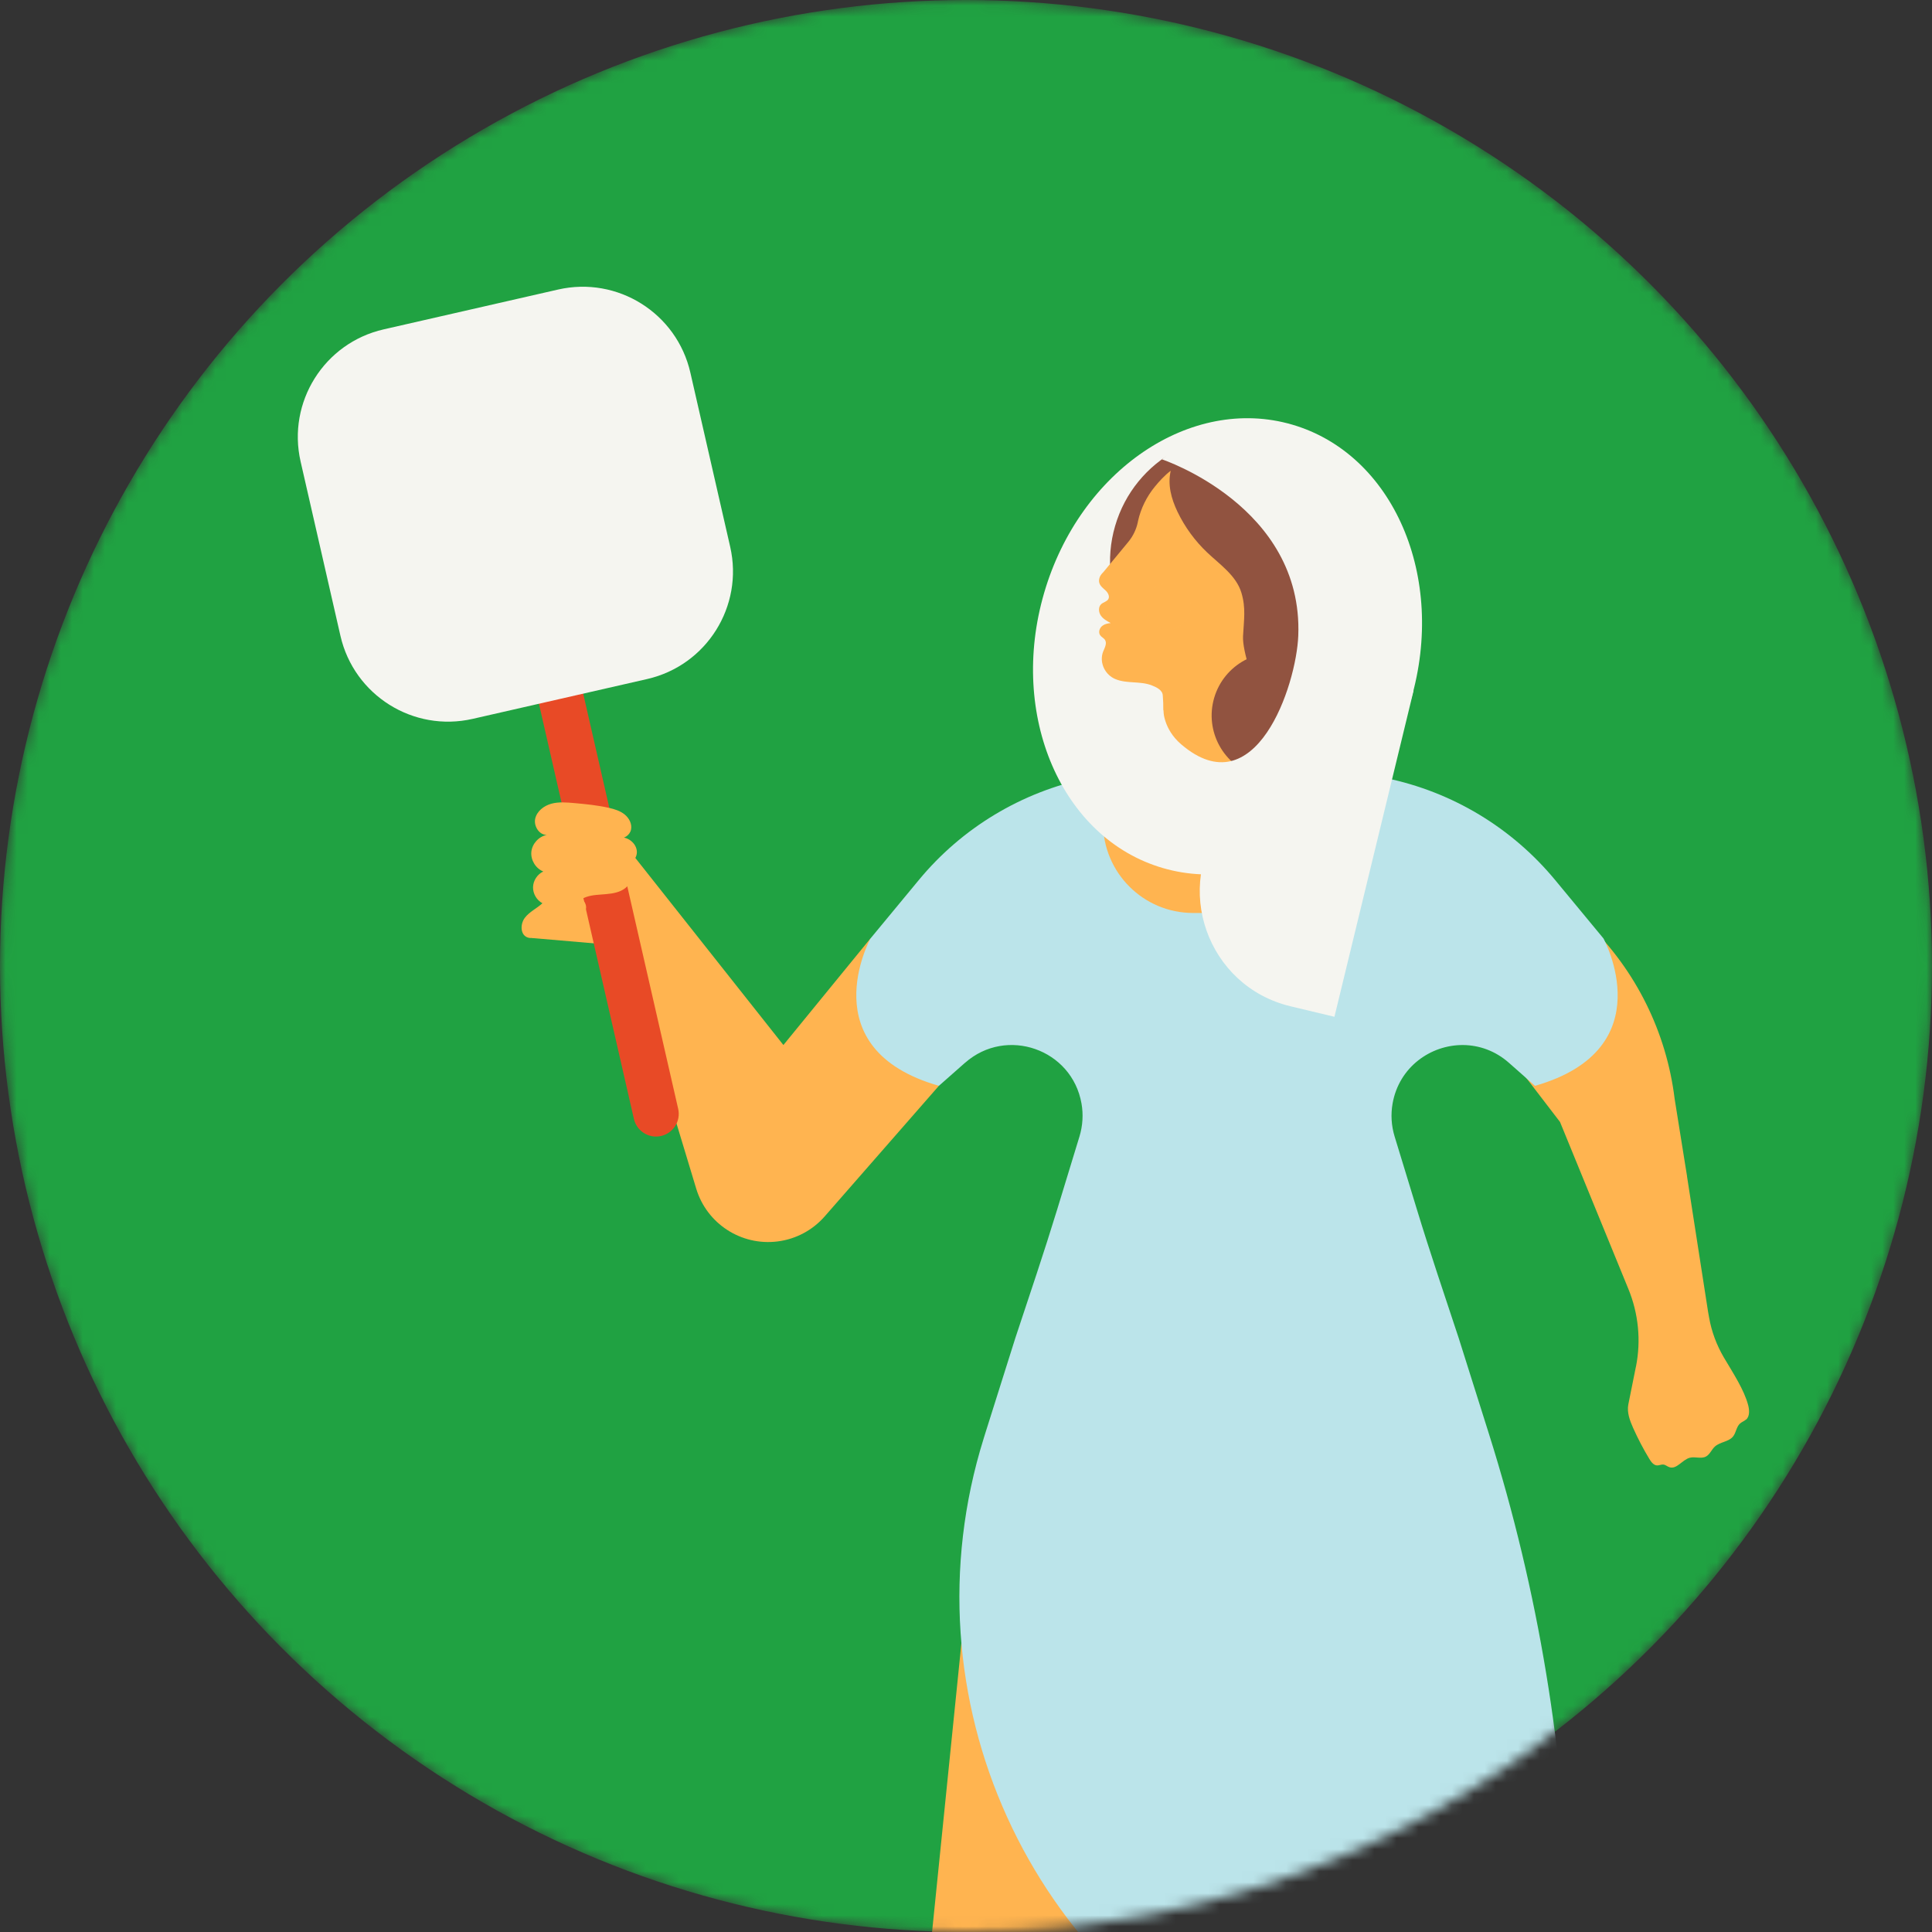 <svg width="175" height="175" viewBox="0 0 175 175" fill="none" xmlns="http://www.w3.org/2000/svg">
<rect x="0" y="0" width="175" height="175" fill="#333333" stroke="none"/>
<mask id="mask0_1981_1932" style="mask-type:alpha" maskUnits="userSpaceOnUse" x="0" y="0" width="175" height="175">
<circle cx="87.5" cy="87.5" r="87.5" fill="#D9D9D9"/>
<circle cx="87.5" cy="87.5" r="87.5" fill="black" fill-opacity="0.2"/>
</mask>
<g mask="url(#mask0_1981_1932)">
<circle cx="87.5" cy="87.5" r="87.5" fill="#20A242"/>
<path d="M158.156 128.577C157.997 128.726 157.774 128.795 157.609 128.944C157.28 129.241 157.259 129.756 156.988 130.106C156.589 130.61 155.798 130.599 155.326 131.035C155.028 131.311 154.879 131.751 154.518 131.937C154.078 132.165 153.536 131.916 153.058 132.043C152.378 132.223 151.874 133.126 151.21 132.897C151.019 132.834 150.865 132.68 150.668 132.659C150.477 132.637 150.296 132.744 150.105 132.738C149.787 132.728 149.569 132.43 149.404 132.16C148.852 131.252 148.363 130.313 147.928 129.342C147.631 128.673 147.354 127.94 147.492 127.219L148.177 123.811C148.177 123.811 148.183 123.785 148.188 123.774C148.655 121.418 148.411 118.977 147.498 116.753L141.306 101.627L134.699 93.008L143.632 83.471L143.828 83.662C148.177 87.903 150.95 93.502 151.688 99.531L152.649 105.528L152.814 106.547C152.814 106.547 152.814 106.547 152.808 106.547L154.72 118.844L154.81 119.343C155.033 120.617 155.49 121.837 156.143 122.952C156.993 124.39 157.986 125.892 158.347 127.277C158.464 127.728 158.501 128.28 158.161 128.593" fill="#FFB450"/>
<path d="M56.818 76.79L70.96 94.659L78.846 85.005L85.043 98.353L74.704 110.177C73.61 111.43 72.091 112.242 70.439 112.449C67.141 112.868 64.024 110.846 63.063 107.667L56.95 87.446L55.24 85.573L48.172 84.963L55.851 77.108" fill="#FFB450"/>
<path d="M96.549 188.799L102.008 171.747L87.643 143.337L82.258 196.346L96.549 188.799Z" fill="#FFB450"/>
<path d="M87.41 96.267L85.047 98.353C73.363 95.015 78.849 85.005 78.849 85.005L83.225 79.714C87.134 74.98 92.545 71.727 98.562 70.48C99.475 76.662 104.807 81.407 111.249 81.407H112.046H112.837C119.273 81.407 124.605 76.662 125.519 70.48C125.519 70.48 125.524 70.48 125.529 70.48C131.546 71.721 136.952 74.98 140.866 79.714L145.242 85.005C145.242 85.005 150.728 95.009 139.045 98.353C139.045 98.353 139.045 98.353 139.039 98.353L136.676 96.267C135.444 95.179 133.978 94.675 132.539 94.659C129.587 94.633 126.724 96.655 126.14 99.956C125.965 100.948 126.028 101.967 126.321 102.933L128.339 109.541C129.512 113.394 130.835 117.284 132.13 121.206L134.86 129.856C139.358 144.106 141.801 158.924 142.114 173.864L142.677 200.724L115.63 188.756C93.209 178.831 81.791 153.681 89.104 130.286C89.146 130.143 89.194 130 89.237 129.856L91.966 121.206C93.267 117.284 94.584 113.394 95.763 109.541L97.781 102.933C98.073 101.967 98.137 100.948 97.962 99.956C97.096 95.031 91.17 92.956 87.415 96.267" fill="#BBE4EA"/>
<path d="M59.883 102.897C58.773 103.151 57.674 102.456 57.419 101.352L43.988 42.639L47.998 41.721L61.428 100.434C61.683 101.543 60.987 102.642 59.883 102.897Z" fill="#E84A26"/>
<path d="M50.554 26.226L34.749 29.835C29.365 31.064 25.998 36.425 27.229 41.809L30.837 57.593C32.068 62.977 37.431 66.345 42.815 65.115L58.62 61.507C64.004 60.277 67.371 54.916 66.141 49.532L62.532 33.748C61.301 28.364 55.938 24.997 50.554 26.226Z" fill="#F5F5F0"/>
<path d="M108.066 82.697H111.958V74.545H99.914C99.914 79.045 103.562 82.697 108.071 82.697" fill="#FFB450"/>
<path d="M127.801 63.385C124.566 74.477 114.503 81.302 105.331 78.627C96.155 75.952 91.343 64.796 94.578 53.704C97.812 42.612 107.875 35.787 117.047 38.462C126.223 41.137 131.035 52.292 127.801 63.385Z" fill="#F5F5F0"/>
<path d="M122.94 54.027C121.172 60.077 114.831 63.553 108.777 61.791C102.718 60.024 99.239 53.687 101.008 47.637C102.776 41.581 109.117 38.105 115.171 39.873C121.23 41.64 124.709 47.977 122.94 54.027Z" fill="#915340"/>
<path d="M114.601 64.149L114.559 63.852C113.587 62.164 112.525 58.985 112.594 57.626C112.668 56.167 112.87 55.073 112.44 53.672C111.967 52.133 110.517 51.151 109.349 50.047C108.234 48.991 107.315 47.728 106.651 46.343C106.094 45.17 105.748 43.902 106.046 42.639C105.488 43.053 104.962 43.647 104.623 44.061C103.874 44.968 103.337 46.046 103.082 47.192C103.072 47.229 103.067 47.267 103.061 47.304C102.928 47.946 102.636 48.551 102.222 49.06L99.944 51.82C99.848 51.91 99.758 52.011 99.684 52.133C99.631 52.218 99.593 52.314 99.572 52.414C99.45 52.988 99.87 53.211 100.167 53.508C100.374 53.709 100.533 54.028 100.39 54.272C100.257 54.495 99.955 54.543 99.758 54.713C99.471 54.962 99.498 55.44 99.71 55.753C99.923 56.066 100.273 56.257 100.608 56.437C100.31 56.464 100.008 56.538 99.79 56.74C99.572 56.942 99.482 57.297 99.652 57.541C99.769 57.711 99.981 57.791 100.093 57.966C100.294 58.284 100.055 58.688 99.917 59.038C99.875 59.144 99.848 59.255 99.827 59.367C99.678 60.248 100.188 61.15 101.006 61.501C102.063 61.957 103.29 61.66 104.362 62.095C104.771 62.259 105.308 62.514 105.324 63.002C105.361 63.432 105.377 63.862 105.371 64.297C105.318 68.002 109.514 70.889 112.748 68.808C114.144 67.912 114.83 65.789 114.601 64.149Z" fill="#FFB450"/>
<g style="mix-blend-mode:multiply" opacity="0.5">
<path d="M103.902 54.022C103.414 55.062 103.854 56.304 104.895 56.792C105.936 57.281 107.179 56.84 107.667 55.8C108.156 54.76 107.715 53.518 106.674 53.03C105.633 52.536 104.391 52.982 103.902 54.022Z" fill="#FFB450"/>
</g>
<path d="M120.901 66.398C120.02 69.413 116.865 71.143 113.849 70.267C110.833 69.386 109.101 66.234 109.978 63.219C110.859 60.205 114.014 58.474 117.03 59.35C120.046 60.231 121.778 63.384 120.901 66.398Z" fill="#915340"/>
<path d="M120.869 92.1L116.901 91.15C109.334 89.341 106.158 80.324 110.927 74.178L111.113 74.948L102.701 72.496L102.34 70.155L105.372 64.301C105.372 64.301 105.356 66.021 106.987 67.417C113.715 73.18 117.422 62.12 117.597 57.577C118.054 45.853 105.25 41.608 105.25 41.608L108.282 38.933L114.506 38.514L120.72 42.351L124.087 47.897L123.205 55.624L124.108 61.897L128.043 62.55L120.874 92.095L120.869 92.1Z" fill="#F5F5F0"/>
<path d="M48.92 84.74C48.548 84.899 48.118 85.058 47.746 84.899C47.109 84.634 47.125 83.668 47.545 83.127C47.964 82.58 48.628 82.283 49.132 81.816C48.607 81.534 48.267 80.945 48.283 80.351C48.299 79.757 48.676 79.189 49.212 78.939C48.522 78.663 48.06 77.904 48.129 77.167C48.198 76.429 48.798 75.771 49.525 75.627C48.835 75.633 48.331 74.826 48.479 74.152C48.633 73.478 49.26 72.99 49.929 72.804C50.598 72.618 51.304 72.682 51.995 72.74C53.057 72.836 54.119 72.937 55.16 73.176C55.67 73.292 56.185 73.451 56.589 73.781C56.992 74.11 57.268 74.646 57.157 75.155C57.045 75.665 56.466 76.057 55.983 75.866C56.785 75.697 57.677 76.355 57.688 77.172C57.698 77.989 56.737 78.679 55.988 78.35C56.546 78.085 57.242 78.626 57.268 79.242C57.295 79.857 56.828 80.409 56.27 80.675C55.712 80.94 55.08 80.977 54.464 81.025C53.864 81.067 53.248 81.12 52.722 81.423C54.406 83.169 49.839 84.337 48.904 84.74" fill="#FFB450"/>
</g>
</svg>
